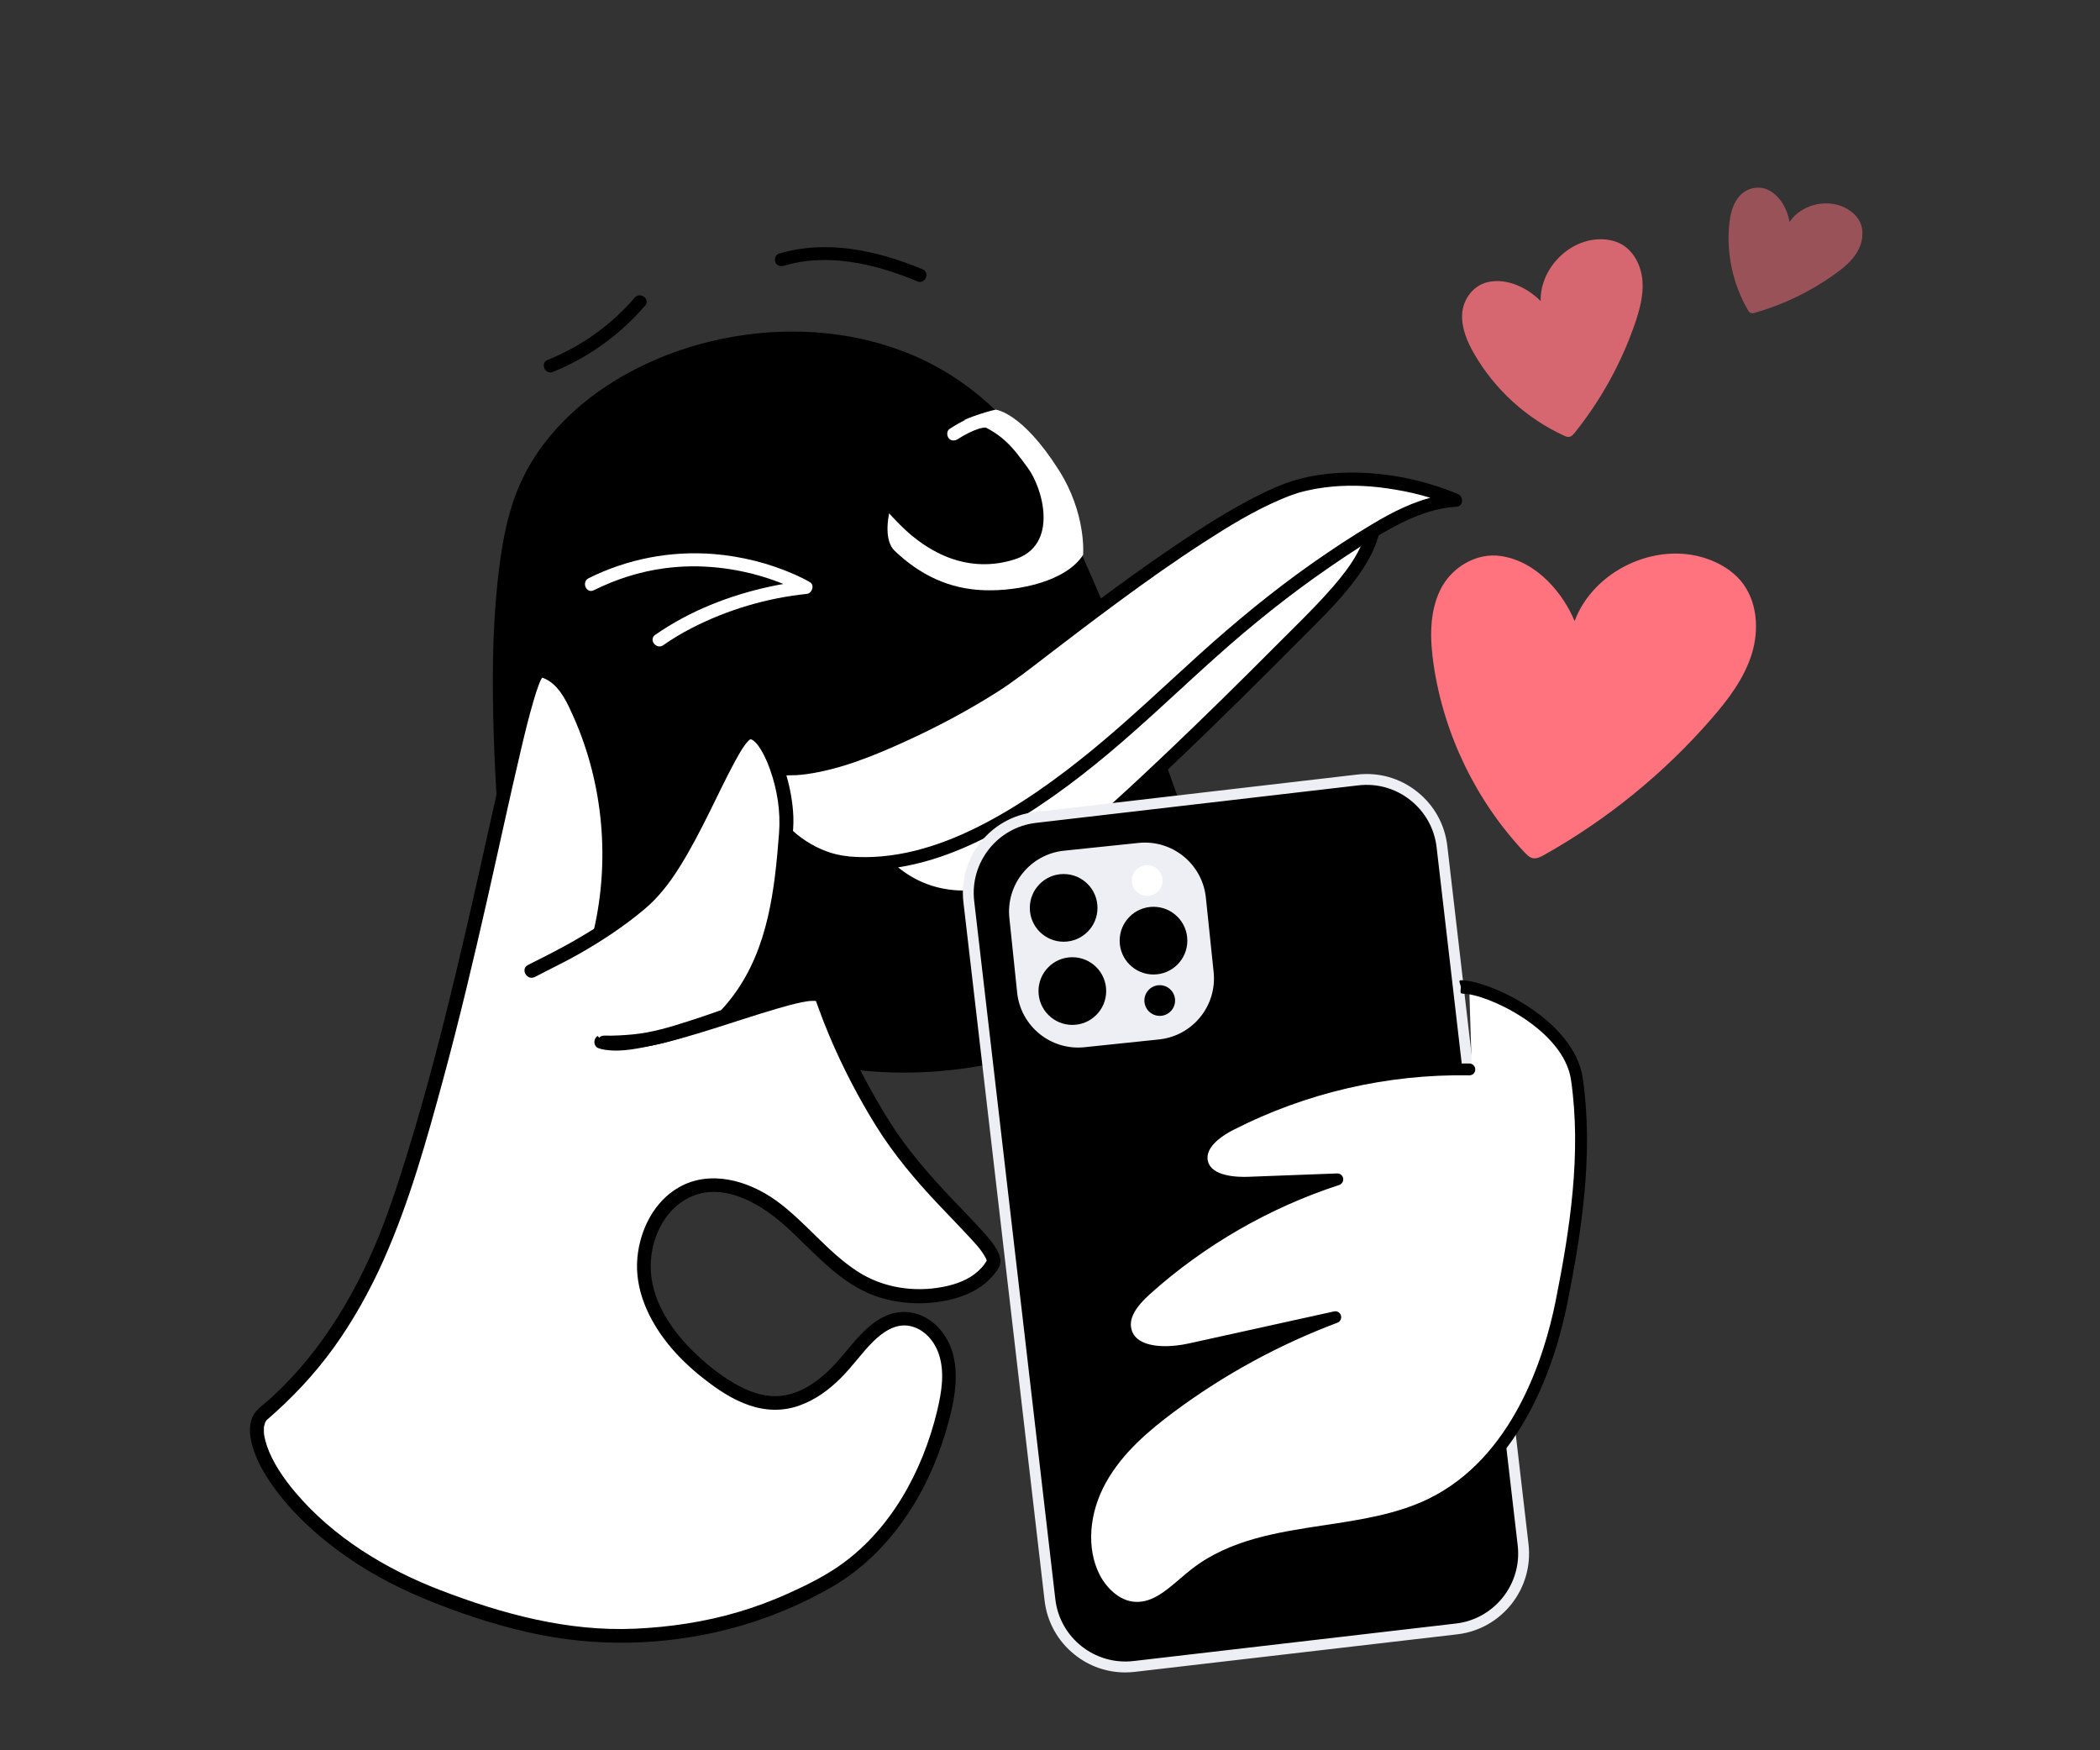 <svg width="168" height="140" viewBox="0 0 168 140" fill="none" xmlns="http://www.w3.org/2000/svg">
<rect x="0" y="0" width="168" height="140" fill="#333333" stroke="none"/>
<g clip-path="url(#clip0_128_2005)">
<g clip-path="url(#clip1_128_2005)">
<g clip-path="url(#clip2_128_2005)">
<path d="M40.89 71.631C40.89 71.631 47.469 77.965 54.537 80.913C61.604 83.861 70.227 87.261 82.245 83.834C93.889 80.513 96.921 73.451 96.921 73.451C94.489 65.775 89.803 52.088 83.631 39.331C74.396 20.236 46.541 25.691 41.628 40.089C39.283 46.959 39.755 59.936 40.89 71.634V71.631Z" fill="black"/>
<path d="M40.369 71.7C40.435 72.371 41.473 72.232 41.407 71.561C41.279 70.256 41.164 68.951 41.058 67.645C40.63 62.368 40.351 57.057 40.513 51.761C40.581 49.476 40.733 47.188 41.062 44.925C41.316 43.167 41.661 41.42 42.297 39.768C43.26 37.269 44.934 35.107 46.941 33.378C49.171 31.456 51.666 30.096 54.451 29.105C55.906 28.59 57.273 28.235 58.786 27.97C60.298 27.707 61.829 27.57 63.364 27.563C63.618 27.561 64.079 27.572 64.426 27.585C64.817 27.601 65.207 27.627 65.598 27.66C66.36 27.729 67.118 27.828 67.871 27.965C69.405 28.244 70.797 28.637 72.258 29.226C75.184 30.41 77.821 32.245 79.901 34.612C81.038 35.906 82.012 37.337 82.803 38.847C84.075 41.277 85.17 43.814 86.268 46.327C88.46 51.346 90.47 56.447 92.338 61.595C93.787 65.585 95.154 69.606 96.437 73.656V73.25C96.424 73.281 96.41 73.308 96.397 73.336C96.353 73.418 96.315 73.502 96.271 73.581C96.24 73.641 96.205 73.701 96.174 73.76C96.152 73.8 96.072 73.932 96.174 73.762C96.152 73.798 96.132 73.835 96.11 73.873C95.876 74.268 95.618 74.648 95.344 75.014C94.432 76.244 93.487 77.198 92.327 78.163C88.306 81.509 83.187 83.382 78.084 84.254C72.897 85.141 67.628 84.775 62.58 83.315C60.424 82.693 58.322 81.902 56.244 81.054C55.122 80.595 54.001 80.138 52.916 79.594C51.682 78.978 50.487 78.285 49.326 77.543C47.314 76.253 45.393 74.818 43.556 73.288C42.754 72.621 41.959 71.941 41.208 71.221C41.003 71.024 40.632 71.112 40.475 71.318C40.289 71.558 40.369 71.857 40.572 72.051C40.919 72.387 41.279 72.707 41.636 73.023C43.933 75.05 46.384 76.925 48.977 78.559C50.64 79.605 52.367 80.564 54.175 81.332C55.535 81.909 56.902 82.465 58.287 82.982C61.356 84.13 64.525 85.049 67.776 85.488C71.629 86.009 75.535 85.857 79.365 85.078C83.194 84.298 86.939 82.986 90.273 80.924C92.345 79.641 94.257 78.051 95.79 76.147C96.214 75.622 96.607 75.072 96.951 74.491C97.108 74.228 97.291 73.95 97.4 73.661C97.503 73.387 97.347 73.078 97.263 72.813C97.157 72.479 97.051 72.148 96.942 71.815C96.711 71.093 96.474 70.371 96.236 69.651C95.686 67.981 95.118 66.318 94.54 64.658C93.182 60.767 91.744 56.904 90.218 53.075C88.513 48.802 86.701 44.571 84.728 40.411C84.022 38.916 83.287 37.445 82.355 36.072C81.591 34.95 80.725 33.899 79.764 32.943C77.916 31.103 75.657 29.579 73.363 28.559C71.07 27.539 68.597 26.912 66.104 26.658C63.624 26.404 61.105 26.503 58.651 26.932C56.235 27.351 53.864 28.084 51.642 29.129C49.527 30.125 47.528 31.406 45.806 32.989C44.154 34.508 42.754 36.293 41.785 38.322C40.541 40.919 40.082 43.873 39.788 46.713C39.38 50.675 39.371 54.681 39.495 58.658C39.627 63.015 39.952 67.365 40.371 71.702V71.698L40.369 71.7Z" fill="black"/>
<path d="M69.439 67.482C72.499 72.053 77.145 72.351 80.725 71.154C84.305 69.957 96.15 58.36 103.832 50.609C106.31 48.109 109.978 44.695 110.002 41.175" fill="white"/>
<path d="M110.526 41.246C110.53 40.963 110.387 40.698 110.078 40.656C109.821 40.621 109.492 40.822 109.488 41.104C109.481 41.559 109.422 42.014 109.309 42.454C108.819 44.353 107.492 45.987 106.209 47.416C104.919 48.851 103.523 50.194 102.163 51.558C99.261 54.471 96.336 57.357 93.357 60.186C90.649 62.756 87.907 65.311 85.007 67.67C83.994 68.493 82.958 69.308 81.852 70.004C81.787 70.044 81.728 70.081 81.664 70.119C81.622 70.145 81.516 70.207 81.618 70.147C81.52 70.205 81.421 70.262 81.322 70.315C81.147 70.408 80.971 70.499 80.787 70.576C80.178 70.832 79.595 70.962 78.941 71.075C77.342 71.353 75.699 71.287 74.162 70.713C72.356 70.041 70.925 68.747 69.856 67.164C69.479 66.605 68.653 67.25 69.028 67.807C69.331 68.253 69.658 68.681 70.02 69.081C71.331 70.536 73.007 71.572 74.918 72.025C76.569 72.415 78.332 72.338 79.97 71.918C80.52 71.777 81.059 71.623 81.567 71.362C82.041 71.119 82.496 70.834 82.938 70.536C84.113 69.748 85.215 68.86 86.301 67.955C89.316 65.444 92.182 62.754 95.011 60.042C98.014 57.163 100.971 54.233 103.903 51.278C105.365 49.805 106.878 48.363 108.156 46.722C109.373 45.161 110.497 43.286 110.524 41.246H110.53H110.526Z" fill="black"/>
<path d="M86.65 44.375C86.65 44.375 86.93 41.104 84.704 37.6C81.732 32.916 79.643 32.768 79.643 32.768C79.643 32.768 77.653 33.19 75.796 34.25C71.969 36.434 69.929 42.5 71.574 44.061C73.608 45.993 75.926 47.117 78.735 47.21C81.54 47.303 85.309 46.481 86.652 44.377H86.65V44.375Z" fill="white"/>
<path d="M63.143 61.489C67.983 61.531 77.56 56.381 80.851 53.994C84.143 51.607 97.89 40.404 104.095 38.812C110.3 37.22 116.448 40.016 116.448 40.016C113.891 40.153 111.548 41.434 109.37 42.781C105.914 44.92 102.611 47.312 99.497 49.929C94.659 53.994 90.278 58.605 85.194 62.357C80.111 66.109 74.082 69.602 67.793 69.012C62.266 68.493 58.302 61.449 63.143 61.489Z" fill="white"/>
<path d="M67.873 68.491C67.199 68.432 67.058 69.469 67.729 69.529C68.186 69.571 68.641 69.593 69.101 69.595C72.786 69.611 76.337 68.361 79.548 66.627C82.856 64.841 85.919 62.595 88.79 60.179C91.707 57.726 94.456 55.076 97.298 52.536C100.171 49.968 103.174 47.557 106.352 45.375C107.933 44.289 109.578 43.2 111.223 42.29C112.871 41.383 114.624 40.645 116.523 40.532C117.066 40.502 117.102 39.731 116.656 39.53C116.528 39.472 116.395 39.419 116.263 39.366C113.86 38.413 111.237 37.865 108.653 37.805C106.924 37.768 105.177 37.931 103.516 38.435C102.567 38.722 101.653 39.135 100.765 39.576C98.407 40.751 96.172 42.182 93.992 43.655C91.665 45.225 89.397 46.877 87.151 48.557C85.376 49.889 83.622 51.245 81.858 52.59C80.383 53.716 78.844 54.745 77.249 55.657C74.65 57.141 71.947 58.477 69.149 59.541C67.873 60.025 66.59 60.455 65.265 60.725C64.704 60.842 64.134 60.928 63.562 60.961C63.229 60.979 63.116 60.961 62.77 60.981C62.494 60.999 62.229 61.047 61.966 61.122C61.127 61.367 60.506 62.059 60.451 62.946C60.389 63.947 60.842 64.907 61.392 65.713C62.801 67.787 65.225 69.286 67.725 69.531C68.396 69.597 68.54 68.56 67.868 68.493C67.246 68.434 66.665 68.301 66.089 68.085C64.984 67.67 63.958 67.001 63.136 66.181C62.423 65.468 61.873 64.702 61.573 63.746C61.546 63.671 61.593 63.836 61.573 63.759C61.566 63.73 61.559 63.706 61.553 63.677C61.542 63.631 61.531 63.582 61.522 63.536C61.507 63.445 61.493 63.355 61.487 63.264C61.482 63.214 61.482 63.163 61.48 63.114C61.484 63.26 61.48 63.125 61.484 63.09C61.493 63.002 61.504 62.915 61.518 62.827C61.535 62.703 61.5 62.851 61.524 62.794C61.54 62.759 61.551 62.719 61.564 62.686C61.577 62.65 61.597 62.615 61.612 62.58C61.648 62.502 61.544 62.664 61.619 62.569C61.652 62.527 61.811 62.343 61.705 62.445C61.765 62.385 61.829 62.339 61.893 62.288C62.001 62.204 61.867 62.297 61.933 62.262C61.977 62.237 62.023 62.215 62.072 62.193C62.162 62.156 62.251 62.123 62.346 62.096C62.235 62.129 62.388 62.087 62.43 62.081C62.485 62.07 62.54 62.059 62.595 62.052C62.717 62.036 62.836 62.023 62.955 62.019C63.163 62.008 63.443 62.017 63.721 62.001C64 61.986 64.271 61.957 64.547 61.917C67.283 61.531 69.918 60.447 72.433 59.303C74.948 58.157 77.406 56.854 79.742 55.374C81.136 54.491 82.43 53.473 83.737 52.468C85.647 51.002 87.562 49.544 89.503 48.116C91.733 46.473 93.997 44.869 96.324 43.368C98.312 42.083 100.33 40.846 102.523 39.919C102.945 39.74 103.377 39.574 103.817 39.435C103.925 39.4 104.033 39.369 104.141 39.34C104.051 39.369 104.113 39.351 104.164 39.338C104.289 39.305 104.415 39.274 104.541 39.245C104.992 39.141 105.447 39.057 105.906 38.998C107.595 38.77 109.307 38.819 110.989 39.064C112.789 39.325 114.582 39.751 116.245 40.504L116.377 39.501C115.903 39.53 115.432 39.59 114.966 39.689C113.092 40.086 111.382 40.967 109.748 41.944C108.101 42.926 106.495 43.988 104.923 45.095C101.774 47.31 98.771 49.794 95.955 52.338C93.14 54.882 90.395 57.507 87.462 59.921C84.603 62.273 81.549 64.477 78.234 66.139C75.028 67.747 71.481 68.829 67.86 68.502H67.866L67.873 68.491Z" fill="black"/>
<path d="M52.417 50.779C51.863 51.167 52.508 51.993 53.06 51.607C53.775 51.106 54.524 50.657 55.301 50.255C58.168 48.776 61.339 47.835 64.547 47.504C64.969 47.46 65.188 46.797 64.797 46.568C64.406 46.338 63.995 46.139 63.58 45.954C61.535 45.051 59.312 44.494 57.086 44.315C53.641 44.041 50.187 44.708 47.093 46.248C46.492 46.548 46.899 47.513 47.504 47.212C49.282 46.329 51.174 45.722 53.142 45.457C54.599 45.26 56.072 45.249 57.534 45.413C58.17 45.483 58.808 45.587 59.435 45.72C60.018 45.843 60.499 45.965 61.029 46.128C61.838 46.376 62.633 46.672 63.401 47.027C63.618 47.126 63.832 47.232 64.042 47.343C64.099 47.374 64.159 47.405 64.214 47.435C64.32 47.493 64.185 47.42 64.161 47.405L64.41 46.468C63.47 46.566 62.54 46.716 61.617 46.914C58.358 47.619 55.16 48.867 52.417 50.781V50.779Z" fill="white"/>
<path d="M62.308 20.291C62.035 20.371 61.931 20.74 62.03 20.978C62.149 21.259 62.445 21.336 62.717 21.256C66.266 20.192 70.075 21.126 73.398 22.506C74.023 22.765 74.425 21.797 73.802 21.539C70.19 20.038 66.148 19.139 62.308 20.291Z" fill="black"/>
<path d="M43.812 28.787C43.187 29.038 43.598 30.003 44.222 29.752C47.069 28.606 49.608 26.773 51.609 24.445C52.051 23.933 51.216 23.299 50.779 23.809C48.895 26.002 46.493 27.709 43.814 28.789H43.812V28.787Z" fill="black"/>
<path d="M82.229 37.43C81.023 35.789 80.191 34.605 77.702 33.7C74.73 32.616 68.82 38.132 68.82 38.132C68.82 38.132 69.569 39.51 71.972 41.946C74.374 44.381 77.585 45.874 81.158 44.748C84.729 43.624 83.437 39.073 82.229 37.43Z" fill="black"/>
<path d="M79.072 34.19C79.365 34.212 79.608 34.036 79.661 33.742C79.71 33.475 79.487 33.172 79.213 33.153C78.034 33.06 76.934 33.689 75.975 34.301C75.73 34.458 75.733 34.822 75.885 35.036C76.059 35.281 76.388 35.275 76.618 35.129C76.72 35.065 76.821 35.001 76.925 34.939C76.951 34.921 76.978 34.908 77.004 34.89C76.956 34.919 76.958 34.919 77.011 34.888C77.066 34.857 77.122 34.824 77.179 34.793C77.395 34.674 77.616 34.563 77.844 34.466C77.965 34.416 78.087 34.367 78.21 34.325C78.257 34.307 78.303 34.294 78.349 34.281C78.411 34.263 78.409 34.263 78.349 34.281C78.378 34.272 78.411 34.263 78.44 34.257C78.559 34.23 78.683 34.208 78.804 34.197C78.864 34.19 78.924 34.188 78.983 34.186C78.851 34.19 79.038 34.193 79.063 34.193H79.067L79.072 34.19Z" fill="white"/>
<path d="M48.033 74.544C49.405 68.626 48.751 62.257 46.205 56.741C45.582 55.389 44.708 53.881 43.246 53.61C41.68 53.32 37.798 79.404 31.642 96.896C29.475 103.05 26.085 108.931 21.062 113.094C18.895 114.887 23.648 123.289 34.762 127.611C41.444 130.21 46.459 131.146 51.529 130.795C56.599 130.444 60.89 129.388 65.94 126.646C71.021 123.888 74.239 118.457 75.546 112.824C75.893 111.334 76.118 109.755 75.676 108.291C75.235 106.827 73.961 105.519 72.433 105.48C70.478 105.431 69.098 107.27 67.848 108.774C66.406 110.51 64.5 112.111 62.246 112.215C60.3 112.305 58.485 111.263 56.937 110.082C54.428 108.169 52.185 105.625 51.62 102.523C51.054 99.42 52.702 95.783 55.751 94.977C57.725 94.454 59.85 95.176 61.539 96.326C63.228 97.477 64.597 99.027 66.097 100.414C67.596 101.801 69.321 103.07 71.328 103.45C74.166 103.987 77.999 103.589 79.437 101.085C80.113 99.906 74.36 95.635 71.132 90.678C67.903 85.718 66.327 81.425 65.763 79.782C65.2 78.137 51.953 84.453 48.093 83.335" fill="white"/>
<path d="M48.566 74.69C49.924 68.761 49.328 62.463 46.876 56.896C46.371 55.747 45.783 54.533 44.776 53.74C44.31 53.373 43.418 52.795 42.815 53.179C42.212 53.563 42.023 54.471 41.828 55.067C40.885 57.958 40.298 60.979 39.633 63.942C38.613 68.498 37.615 73.056 36.526 77.596C35.329 82.591 34.046 87.571 32.518 92.477C31.756 94.928 30.959 97.384 29.943 99.743C28.833 102.32 27.486 104.802 25.854 107.087C25.041 108.227 24.153 109.313 23.191 110.333C22.716 110.837 22.223 111.323 21.713 111.791C21.331 112.142 20.885 112.449 20.534 112.831C19.827 113.599 19.931 114.765 20.201 115.693C20.625 117.148 21.484 118.455 22.411 119.635C23.716 121.291 25.291 122.719 26.978 123.978C29.084 125.548 31.399 126.814 33.821 127.825C36.593 128.982 39.485 129.945 42.418 130.599C47.64 131.762 53.077 131.641 58.262 130.316C61.17 129.572 64.026 128.404 66.621 126.895C68.871 125.586 70.759 123.737 72.263 121.624C73.766 119.511 74.899 117.069 75.648 114.564C76.443 111.908 77.178 108.576 75.151 106.277C74.321 105.334 73.102 104.797 71.843 104.972C70.597 105.146 69.577 105.976 68.745 106.869C67.844 107.834 67.082 108.916 66.102 109.81C65.121 110.704 63.988 111.422 62.685 111.623C61.265 111.844 59.872 111.323 58.669 110.607C57.465 109.892 56.367 108.995 55.378 108.015C53.585 106.235 52.041 103.868 52.055 101.255C52.066 99.109 53.106 96.808 55.089 95.812C57.759 94.469 60.758 96.225 62.74 97.983C64.913 99.91 66.797 102.291 69.531 103.466C71.682 104.391 74.4 104.484 76.635 103.786C77.679 103.459 78.7 102.911 79.413 102.061C79.678 101.745 80.011 101.363 80.033 100.928C80.049 100.643 79.954 100.378 79.832 100.127C79.51 99.466 78.974 98.892 78.485 98.351C77.746 97.53 76.968 96.742 76.207 95.942C74.332 93.972 72.558 91.943 71.112 89.631C69.655 87.301 68.367 84.852 67.309 82.315C66.994 81.558 66.698 80.791 66.424 80.016C66.256 79.539 66.113 79.139 65.574 79.007C65.108 78.892 64.598 78.978 64.134 79.058C63.502 79.166 62.882 79.334 62.266 79.506C58.794 80.487 55.416 81.811 51.88 82.569C51.165 82.721 50.5 82.843 49.796 82.894C49.498 82.916 49.197 82.924 48.897 82.907C48.597 82.889 48.559 82.894 48.234 82.801C47.55 82.609 47.256 83.673 47.941 83.865C49.224 84.225 50.679 83.94 51.953 83.677C53.702 83.317 55.418 82.799 57.123 82.264C58.828 81.73 60.47 81.175 62.16 80.681C62.802 80.493 63.449 80.312 64.105 80.177C64.227 80.153 64.35 80.129 64.472 80.109C64.531 80.098 64.593 80.089 64.653 80.08C64.509 80.1 64.708 80.073 64.739 80.071C64.929 80.056 65.117 80.047 65.306 80.065C65.134 80.047 65.306 80.076 65.382 80.096C65.333 80.082 65.258 80.036 65.335 80.08C65.421 80.131 65.218 79.983 65.304 80.058C65.353 80.1 65.198 79.937 65.269 80.02C65.161 79.892 65.24 79.952 65.273 80.056C65.322 80.202 65.375 80.347 65.428 80.493C65.719 81.306 66.037 82.11 66.373 82.907C67.42 85.382 68.661 87.772 70.079 90.053C71.514 92.362 73.252 94.416 75.118 96.388C75.882 97.196 76.659 97.987 77.414 98.804C77.927 99.358 78.459 99.899 78.817 100.551C78.843 100.599 78.868 100.648 78.892 100.696C78.887 100.688 78.881 100.648 78.912 100.756C78.918 100.776 78.969 100.935 78.938 100.838C78.912 100.756 78.945 100.818 78.936 100.844C78.894 100.957 78.969 100.798 78.949 100.8C78.949 100.8 78.938 100.86 78.936 100.855C78.934 100.849 79 100.725 78.958 100.798C78.894 100.908 78.828 101.017 78.753 101.12C78.616 101.31 78.454 101.485 78.282 101.644C77.512 102.364 76.476 102.735 75.458 102.931C73.1 103.391 70.602 103.002 68.584 101.688C66.146 100.102 64.403 97.682 62.041 95.997C59.843 94.432 56.818 93.548 54.323 94.964C52.326 96.097 51.207 98.351 50.993 100.577C50.748 103.128 51.891 105.572 53.457 107.518C54.289 108.551 55.263 109.463 56.306 110.28C57.419 111.153 58.607 111.954 59.956 112.411C61.305 112.868 62.663 112.888 63.959 112.422C65.256 111.956 66.307 111.172 67.248 110.241C68.188 109.309 68.899 108.262 69.811 107.35C70.584 106.577 71.609 105.837 72.766 106.058C73.923 106.279 74.764 107.27 75.111 108.324C75.595 109.79 75.323 111.376 74.974 112.84C73.808 117.716 71.189 122.519 66.958 125.374C65.753 126.186 64.43 126.836 63.107 127.434C61.784 128.033 60.422 128.543 59.031 128.951C56.367 129.735 53.596 130.148 50.825 130.274C45.428 130.521 40.194 129.101 35.197 127.18C30.836 125.504 26.655 122.954 23.615 119.354C22.683 118.252 21.788 116.943 21.351 115.642C21.263 115.381 21.194 115.116 21.143 114.847C21.139 114.823 21.117 114.668 21.126 114.741C21.135 114.814 21.117 114.642 21.115 114.62C21.108 114.505 21.104 114.39 21.108 114.275C21.108 114.224 21.115 114.174 21.119 114.123C21.126 114.028 21.09 114.238 21.126 114.09C21.146 113.999 21.17 113.913 21.197 113.825C21.236 113.685 21.163 113.882 21.203 113.805C21.223 113.767 21.243 113.73 21.263 113.692C21.283 113.655 21.309 113.621 21.331 113.588C21.261 113.692 21.302 113.615 21.353 113.571C23.343 111.853 25.121 109.973 26.666 107.842C28.212 105.711 29.614 103.207 30.725 100.699C32.766 96.092 34.141 91.17 35.458 86.316C36.756 81.524 37.902 76.695 38.999 71.854C39.894 67.906 40.74 63.944 41.669 60.005C41.983 58.675 42.303 57.344 42.69 56.034C42.818 55.599 42.952 55.164 43.114 54.74C43.133 54.69 43.242 54.429 43.166 54.603C43.197 54.535 43.226 54.467 43.259 54.398C43.312 54.288 43.381 54.188 43.44 54.08C43.447 54.069 43.341 54.168 43.447 54.08C43.553 53.992 43.315 54.16 43.429 54.098C43.31 54.164 43.281 54.122 43.171 54.146C43.025 54.177 43.197 54.155 43.264 54.173C43.33 54.191 43.401 54.21 43.467 54.235C43.604 54.283 43.732 54.349 43.855 54.425C44.885 55.056 45.434 56.328 45.903 57.386C47.091 60.067 47.824 62.973 48.082 65.892C48.334 68.736 48.146 71.607 47.508 74.392C47.349 75.083 48.413 75.379 48.572 74.685L48.566 74.69Z" fill="black"/>
<path d="M42.508 77.671C43.552 77.117 48.004 75.125 51.593 71.969C55.179 68.814 58.39 58.843 59.913 58.592C61.439 58.34 63.129 63.273 62.901 66.278C62.577 70.574 62.183 74.999 59.96 78.689C59.403 79.612 58.747 80.482 58.008 81.275C58.008 81.275 53.529 82.889 51.741 83.161C49.952 83.432 48.338 83.395 48.338 83.395" fill="white"/>
<path d="M42.786 78.148C43.923 77.547 45.085 77 46.207 76.368C48.084 75.31 49.892 74.12 51.546 72.733C52.71 71.757 53.609 70.569 54.408 69.286C55.283 67.882 56.04 66.407 56.776 64.927C57.431 63.609 58.059 62.27 58.759 60.974C59.01 60.506 59.271 60.04 59.58 59.607C59.611 59.565 59.642 59.523 59.673 59.479C59.651 59.51 59.622 59.539 59.697 59.451C59.755 59.384 59.81 59.318 59.871 59.256C59.898 59.23 59.929 59.205 59.955 59.177C60.05 59.082 59.894 59.203 59.942 59.183C59.997 59.159 60.196 59.06 59.982 59.146C60.004 59.137 60.026 59.133 60.046 59.126C59.991 59.141 59.962 59.121 60.077 59.135C59.96 59.121 60.02 59.135 60.092 59.144C60.227 59.163 60.033 59.093 60.156 59.168C60.201 59.194 60.242 59.221 60.287 59.247C60.395 59.316 60.225 59.192 60.287 59.247C60.309 59.267 60.331 59.285 60.351 59.303C60.459 59.404 60.56 59.512 60.651 59.629C60.596 59.559 60.7 59.7 60.719 59.729C60.766 59.797 60.812 59.868 60.856 59.939C60.956 60.1 61.048 60.268 61.135 60.438C61.313 60.791 61.448 61.118 61.583 61.491C62.179 63.156 62.457 64.894 62.323 66.656C61.978 71.148 61.462 75.803 58.725 79.548C58.385 80.014 58.012 80.456 57.621 80.877L57.864 80.736C56.946 81.067 56.018 81.379 55.088 81.679C53.635 82.145 52.18 82.591 50.654 82.737C49.888 82.809 49.111 82.854 48.34 82.836C47.629 82.821 47.629 83.925 48.34 83.94C49.331 83.962 50.334 83.892 51.319 83.766C52.304 83.64 53.222 83.399 54.161 83.121C55.099 82.843 56.025 82.538 56.948 82.222C57.255 82.118 57.562 82.01 57.866 81.904C58.096 81.823 58.288 81.767 58.469 81.586C59.008 81.047 59.476 80.409 59.907 79.784C60.337 79.159 60.704 78.539 61.033 77.876C61.682 76.56 62.153 75.162 62.488 73.736C62.824 72.309 63.036 70.814 63.191 69.337C63.268 68.604 63.332 67.868 63.389 67.133C63.438 66.532 63.493 65.936 63.469 65.333C63.425 64.183 63.21 63.03 62.886 61.926C62.601 60.959 62.23 59.954 61.643 59.124C61.221 58.53 60.547 57.843 59.737 58.057C59.236 58.19 58.887 58.671 58.606 59.071C57.657 60.427 56.987 62.001 56.261 63.481C55.334 65.364 54.402 67.257 53.264 69.026C52.759 69.812 52.291 70.476 51.652 71.141C50.782 72.044 49.731 72.802 48.702 73.513C46.869 74.778 44.917 75.849 42.925 76.838C42.694 76.953 42.462 77.066 42.234 77.187C41.605 77.519 42.163 78.472 42.791 78.141L42.786 78.148Z" fill="black"/>
<path d="M77.313 72.115L83.803 127.96C84.189 131.29 87.204 133.677 90.534 133.291L116.326 130.292C119.656 129.905 122.043 126.891 121.655 123.561L115.165 67.716C114.778 64.386 111.764 61.999 108.434 62.388L82.641 65.386C79.311 65.773 76.924 68.787 77.311 72.117L77.313 72.115Z" fill="black" stroke="black" stroke-width="0.221" stroke-miterlimit="10"/>
<path d="M85.989 132.363C84.626 131.285 83.765 129.74 83.566 128.015L77.074 72.168C76.661 68.602 79.22 65.367 82.785 64.956L108.577 61.955C110.302 61.756 112.004 62.237 113.362 63.319C114.727 64.397 115.586 65.943 115.785 67.668L122.282 123.515C122.694 127.081 120.137 130.316 116.571 130.727L90.778 133.728C90.522 133.759 90.266 133.772 90.014 133.772C88.555 133.772 87.148 133.286 85.989 132.365V132.363ZM116.469 129.861C119.552 129.506 121.776 126.699 121.416 123.612L114.928 67.769C114.754 66.27 114.007 64.934 112.826 64C111.644 63.061 110.171 62.644 108.674 62.818L82.882 65.819C79.799 66.175 77.575 68.981 77.935 72.069L84.427 127.916C84.783 131.003 87.59 133.218 90.677 132.862L116.469 129.861Z" fill="#EEEFF4"/>
<path d="M117.545 79.19C119.769 79.199 125.742 82.229 126.363 86.508C127.215 92.416 126.297 98.486 125.126 104.331C123.823 110.859 120.661 117.599 114.675 120.509C108.73 123.395 101.041 122.002 95.831 126.069C94.352 127.227 92.93 128.865 91.048 128.799C89.602 128.746 88.385 127.629 87.736 126.339C86.521 123.921 86.945 120.926 88.257 118.561C89.571 116.196 91.66 114.366 93.831 112.754C97.861 109.753 102.315 107.326 107.023 105.557L95.376 108.125C93.413 108.562 90.635 108.509 90.234 106.537C89.982 105.301 90.969 104.181 91.907 103.338C96.315 99.385 101.557 96.368 107.191 94.54L100.08 94.809C98.612 94.867 96.706 94.611 96.372 93.173C96.07 91.85 97.43 90.784 98.638 90.168C104.517 87.158 111.148 85.621 117.751 85.74" fill="white"/>
<path d="M90.964 129.068H90.832C89.067 129.002 87.756 127.622 87.115 126.348C85.936 123.996 86.139 120.849 87.645 118.129C89.081 115.54 91.452 113.582 93.351 112.171C96.076 110.146 98.987 108.379 102.036 106.9L95.281 108.388C94.575 108.545 92.152 108.975 90.646 107.995C90.068 107.619 89.708 107.094 89.571 106.431C89.257 104.901 90.463 103.616 91.39 102.781C95.078 99.473 99.386 96.79 103.995 94.922L99.899 95.079C97.514 95.165 96.03 94.458 95.714 93.078C95.416 91.784 96.306 90.528 98.223 89.547C104.176 86.5 110.874 84.95 117.558 85.067C117.819 85.071 118.022 85.29 118.022 85.55C118.018 85.811 117.814 86.018 117.538 86.014C110.993 85.899 104.47 87.412 98.649 90.388C97.951 90.744 96.359 91.696 96.631 92.864C96.915 94.105 98.987 94.162 99.859 94.129L106.97 93.86C107.202 93.851 107.411 94.017 107.453 94.248C107.491 94.485 107.354 94.712 107.131 94.785C101.584 96.587 96.361 99.597 92.02 103.488C90.821 104.563 90.337 105.44 90.498 106.242C90.584 106.654 90.801 106.966 91.161 107.204C92.112 107.825 93.811 107.745 95.076 107.465L106.722 104.897C106.965 104.839 107.206 104.987 107.277 105.223C107.347 105.46 107.219 105.716 106.987 105.802C102.312 107.56 97.914 109.96 93.91 112.937C91.971 114.383 89.809 116.179 88.469 118.597C87.109 121.043 86.914 123.855 87.957 125.93C88.453 126.915 89.511 128.083 90.863 128.13C92.199 128.176 93.265 127.249 94.422 126.262C94.725 126.001 95.03 125.74 95.337 125.504C98.366 123.144 102.22 122.561 105.945 121.997C108.785 121.571 111.728 121.125 114.264 119.893C121.036 116.598 123.554 108.549 124.455 104.046C125.596 98.334 126.53 92.243 125.682 86.38C125.1 82.361 118.991 79.488 117.015 79.48C116.754 79.475 116.865 79.246 116.865 78.985C116.865 78.724 116.611 78.406 116.872 78.406C119.186 78.42 125.943 81.584 126.621 86.243C127.493 92.25 126.546 98.44 125.389 104.232C124.455 108.907 121.825 117.272 114.681 120.743C112.011 122.037 109.001 122.492 106.086 122.934C102.317 123.503 98.753 124.042 95.924 126.253C95.626 126.485 95.332 126.736 95.038 126.988C93.831 128.022 92.579 129.088 90.962 129.088L90.966 129.079L90.964 129.068Z" fill="black"/>
<path d="M91.079 67.423L85.121 68.045C82.425 68.326 80.468 70.74 80.75 73.435L81.372 79.393C81.653 82.089 84.066 84.046 86.761 83.764L92.72 83.142C95.415 82.861 97.372 80.448 97.091 77.752L96.469 71.794C96.187 69.099 93.774 67.142 91.079 67.423Z" fill="#EEEFF4"/>
<path d="M85.092 75.326C86.587 75.326 87.799 74.114 87.799 72.619C87.799 71.123 86.587 69.911 85.092 69.911C83.597 69.911 82.385 71.123 82.385 72.619C82.385 74.114 83.597 75.326 85.092 75.326Z" fill="black"/>
<path d="M92.28 77.947C93.775 77.947 94.987 76.735 94.987 75.24C94.987 73.745 93.775 72.532 92.28 72.532C90.784 72.532 89.572 73.745 89.572 75.24C89.572 76.735 90.784 77.947 92.28 77.947Z" fill="black"/>
<path d="M92.997 70.304C93.068 70.978 92.577 71.583 91.904 71.654C91.23 71.724 90.625 71.234 90.555 70.561C90.484 69.887 90.974 69.282 91.648 69.211C92.321 69.141 92.926 69.631 92.997 70.304Z" fill="white"/>
<path d="M94 79.901C94.071 80.575 93.58 81.18 92.907 81.251C92.233 81.321 91.628 80.831 91.558 80.157C91.487 79.484 91.977 78.879 92.651 78.808C93.324 78.738 93.929 79.228 94 79.901Z" fill="black"/>
<path d="M85.787 81.979C87.283 81.979 88.495 80.767 88.495 79.272C88.495 77.777 87.283 76.565 85.787 76.565C84.292 76.565 83.08 77.777 83.08 79.272C83.08 80.767 84.292 81.979 85.787 81.979Z" fill="black"/>
<path d="M125.968 49.677C127.474 45.651 132.427 43.297 136.499 44.673C137.557 45.031 138.559 45.616 139.275 46.475C140.589 48.054 140.75 50.359 140.138 52.32C139.527 54.281 138.248 55.962 136.899 57.51C133.109 61.866 128.562 65.563 123.525 68.387C123.238 68.549 122.914 68.712 122.596 68.635C122.353 68.575 122.165 68.39 121.995 68.209C118.089 64.081 115.496 58.728 114.681 53.104C114.394 51.121 114.341 49.012 115.211 47.206C116.081 45.402 118.078 44.185 120.061 44.474C123.051 44.914 125.122 47.617 125.966 49.675" fill="#FF737E"/>
<g opacity="0.8">
<path d="M123.252 24.087C123.19 21.612 125.33 19.287 127.803 19.145C128.445 19.108 129.108 19.207 129.675 19.512C130.718 20.073 131.301 21.27 131.396 22.451C131.491 23.63 131.168 24.803 130.782 25.922C129.693 29.067 128.059 32.022 125.977 34.614C125.857 34.762 125.72 34.919 125.533 34.946C125.391 34.965 125.25 34.906 125.12 34.846C122.143 33.481 119.606 31.178 117.961 28.347C117.38 27.349 116.898 26.234 116.974 25.081C117.051 23.928 117.855 22.849 118.979 22.577C120.672 22.169 122.362 23.167 123.254 24.085" fill="#FF737E"/>
</g>
<g opacity="0.5">
<path d="M143.163 17.756C144.144 16.288 146.347 15.815 147.845 16.749C148.233 16.992 148.58 17.321 148.785 17.732C149.163 18.487 149.008 19.424 148.58 20.15C148.152 20.877 147.48 21.427 146.796 21.919C144.87 23.304 142.704 24.352 140.425 25.008C140.295 25.046 140.151 25.081 140.03 25.019C139.939 24.973 139.882 24.88 139.829 24.792C138.656 22.774 138.124 20.389 138.329 18.063C138.402 17.244 138.579 16.394 139.098 15.756C139.617 15.115 140.529 14.817 141.293 15.122C142.448 15.579 143.02 16.855 143.163 17.759" fill="#FF737E"/>
</g>
</g>
</g>
</g>
<defs>
<clipPath id="clip0_128_2005">
<rect width="129" height="118.77" fill="white" transform="translate(20 15)"/>
</clipPath>
<clipPath id="clip1_128_2005">
<rect width="129" height="118.77" fill="white" transform="translate(20 15)"/>
</clipPath>
<clipPath id="clip2_128_2005">
<rect width="129" height="118.769" fill="white" transform="translate(20 15.001)"/>
</clipPath>
</defs>
</svg>
